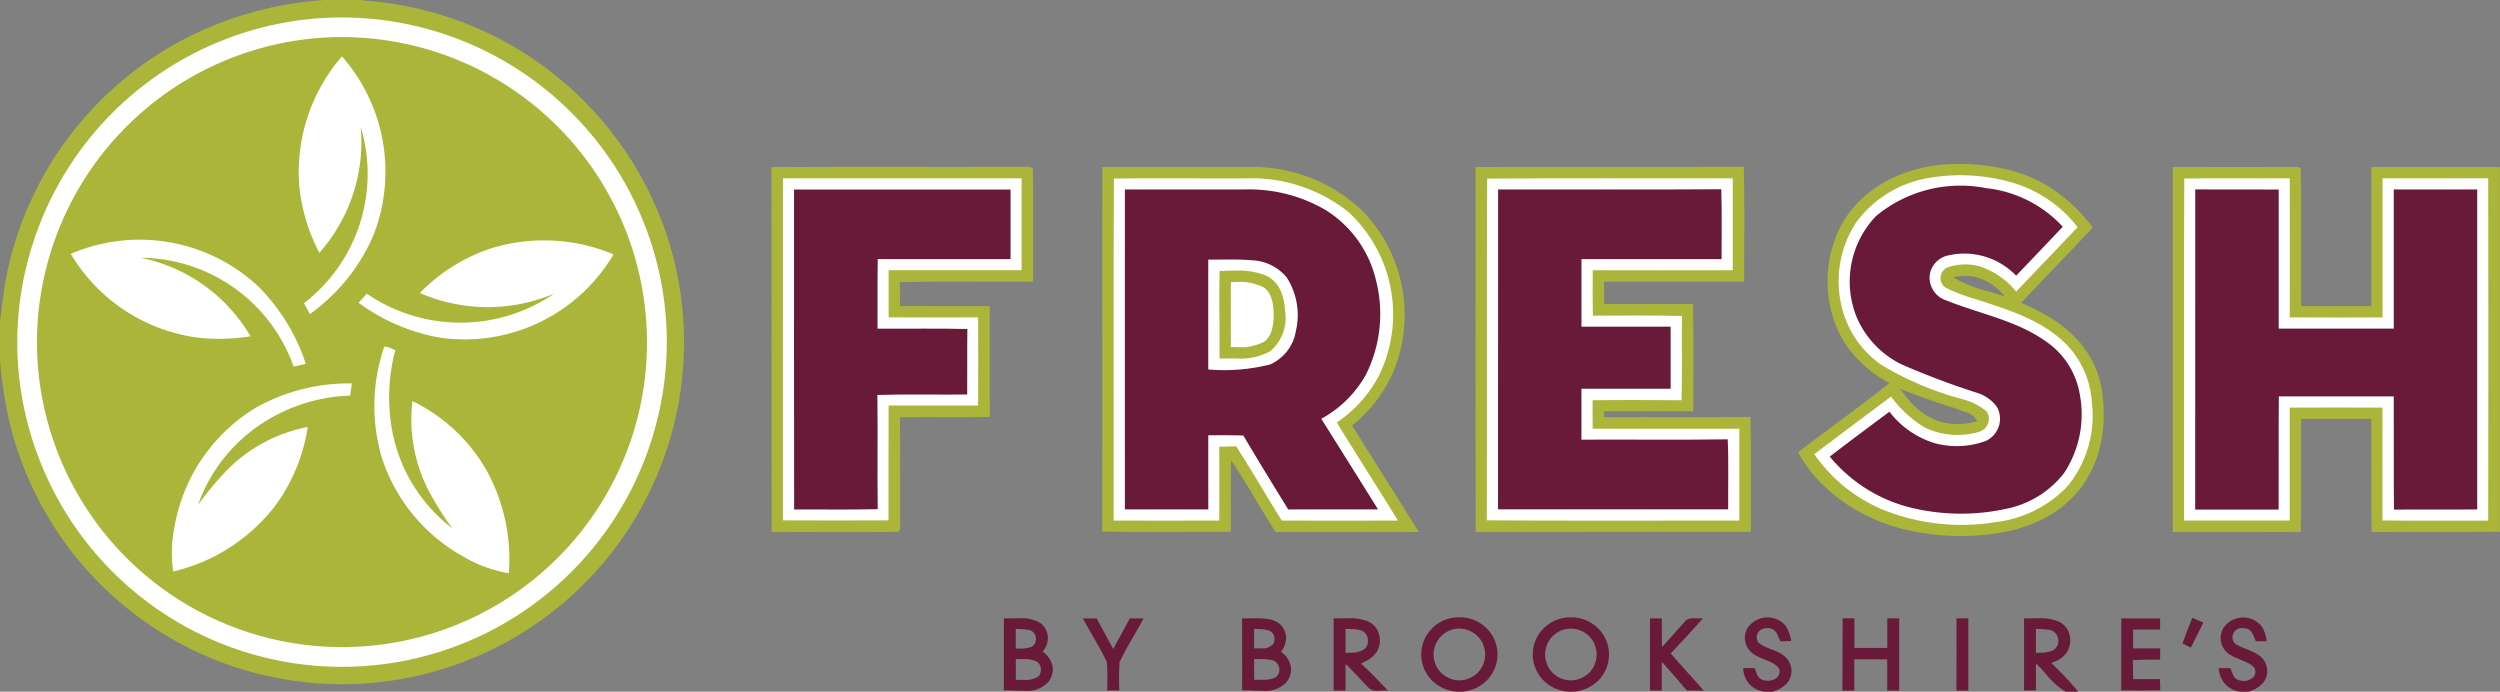 <svg id="Pasted-20221101-101544" xmlns="http://www.w3.org/2000/svg" width="160.211" height="44.327" viewBox="0 0 160.211 44.327">
  <rect x="0" y="0" width="160.211" height="44.327" fill="#808080" stroke="none"/>
  <path id="Path_5411" data-name="Path 5411" d="M20.808,0h2.332l.342.049a22.058,22.058,0,0,1,19.65,16.369A21.918,21.918,0,1,1,.551,26.812,30.373,30.373,0,0,1,0,23.111V20.557c.16-1.072.243-2.147.483-3.206A22.017,22.017,0,0,1,12.357,2.225,22.864,22.864,0,0,1,20.808,0Z" fill="#aab539"/>
  <path id="Path_5413" data-name="Path 5413" d="M24.689,5.336A20.835,20.835,0,0,1,45.671,19.193a20.578,20.578,0,0,1,.439,12.416A20.8,20.8,0,0,1,6.515,33.247,20.544,20.544,0,0,1,5.937,20.81,20.833,20.833,0,0,1,24.689,5.336Z" transform="translate(-4.132 -4.173)" fill="#fff"/>
  <path id="Path_5414" data-name="Path 5414" d="M29.592,11.286a19.559,19.559,0,0,1,20.5,16.591,19.513,19.513,0,0,1-9.29,19.7,19.549,19.549,0,0,1-28.954-11.9,19.323,19.323,0,0,1-.011-9.7A19.584,19.584,0,0,1,29.592,11.286Z" transform="translate(-8.854 -8.875)" fill="#aab539"/>
  <path id="Path_5415" data-name="Path 5415" d="M93.433,17.11a11.193,11.193,0,0,1,2.02,11.457,12.02,12.02,0,0,1-4.078,5.058l-.376-.7a10.451,10.451,0,0,0,3.633-11.306A10.705,10.705,0,0,1,91.983,29.7a11.7,11.7,0,0,1-1.275-4.169A11.3,11.3,0,0,1,93.433,17.11Z" transform="translate(-71.518 -13.498)" fill="#fff"/>
  <path id="Subtraction_34" data-name="Subtraction 34" d="M10.431,23.843a15.292,15.292,0,0,1-3.623-.427,11.671,11.671,0,0,1-3.919-1.774,10.2,10.2,0,0,1-1.627-1.421A8.883,8.883,0,0,1,0,18.476c.737-.56,1.513-1.139,2.2-1.649l.023-.017c1.2-.894,2.441-1.819,3.634-2.76A8.291,8.291,0,0,1,3.621,12.29,6.6,6.6,0,0,1,2.278,9.94,7.71,7.71,0,0,1,1.9,7.233a7.628,7.628,0,0,1,.575-2.67A6.524,6.524,0,0,1,3.992,2.321,7.832,7.832,0,0,1,6.551.685,9.792,9.792,0,0,1,9.527.021C9.8.007,10.065,0,10.33,0a13.2,13.2,0,0,1,2.626.253,10.025,10.025,0,0,1,2.485.841,10.032,10.032,0,0,1,3.445,2.984c-.793.848-1.614,1.707-2.34,2.464l-.089.093c-.708.74-1.44,1.506-2.151,2.266a15.522,15.522,0,0,1,1.811.919,8.011,8.011,0,0,1,1.6,1.247,6.276,6.276,0,0,1,1.822,3.952,9.123,9.123,0,0,1-.172,3.057,7.084,7.084,0,0,1-1.3,2.756,6.983,6.983,0,0,1-2.214,1.838,9.471,9.471,0,0,1-2.737.937A15.161,15.161,0,0,1,10.431,23.843Zm-3.9-9.434.205.258.042.053.24.3A4.585,4.585,0,0,0,8.79,16.4a3.772,3.772,0,0,0,1.425.269,4.912,4.912,0,0,0,1.274-.177,1.21,1.21,0,0,0-.8-.607c-.066-.025-.14-.053-.212-.083-.382-.134-.781-.266-1.134-.382-.665-.219-1.354-.446-2.017-.712C7.042,14.6,6.786,14.505,6.527,14.409Zm4.168-7.238a3.211,3.211,0,0,0-.763.095,9.027,9.027,0,0,0,2.308.913h0l.017,0c.328.1.665.2.982.306A3.693,3.693,0,0,0,12.1,7.523,2.967,2.967,0,0,0,10.695,7.171Z" transform="translate(115.223 10.507)" fill="#aab539"/>
  <path id="Path_5417" data-name="Path 5417" d="M234.22,50.643c5.26-.03,10.522,0,15.785-.017.264.036.775-.084.965.1.038,2.415.006,4.844.013,7.261-2.843.021-5.691-.034-8.534.027.008.511.013,1.024.013,1.535,1.914.008,3.827,0,5.741.006.015,2.362-.013,4.728.013,7.092-1.919.057-3.842-.019-5.763.038.021,2.13,0,4.262.015,6.392-.04.245.089.783-.108.939-2.7.042-5.427,0-8.133.017C234.216,66.236,234.231,58.438,234.22,50.643Z" transform="translate(-184.781 -39.935)" fill="#aab539"/>
  <path id="Path_5418" data-name="Path 5418" d="M334.621,50.677q4.68-.006,9.359,0a10.205,10.205,0,0,1,7.346,2.847,9.555,9.555,0,0,1,2.111,9.845,8.876,8.876,0,0,1-2.805,3.875c1.412,2.282,2.856,4.545,4.268,6.824-3.059,0-6.117-.006-9.176,0-.973-1.513-1.836-3.1-2.848-4.591-.044,1.528-.006,3.056-.023,4.585-2.746-.011-5.5.032-8.243-.021C334.629,66.259,334.608,58.468,334.621,50.677Z" transform="translate(-263.98 -39.977)" fill="#aab539"/>
  <path id="Path_5419" data-name="Path 5419" d="M447.966,50.645c5.731-.017,11.46.015,17.188-.015.07,2.451.015,4.91.027,7.363-2.993.006-5.986,0-8.979,0v1.437c1.9.006,3.8,0,5.706,0,.025,2.29.008,4.58.008,6.871-1.908.006-3.814,0-5.722,0l.023.376c3.12-.015,6.24.017,9.359-.017.076,2.453.015,4.912.032,7.367-5.876.008-11.753-.006-17.63.006C447.947,66.246,447.973,58.442,447.966,50.645Z" transform="translate(-353.406 -39.943)" fill="#aab539"/>
  <path id="Path_5420" data-name="Path 5420" d="M659.654,50.667c2.415-.011,4.83.006,7.246-.008.258.036.777-.084.956.1.042,2.932,0,5.887.021,8.821q2.248,0,4.5,0c0-2.972,0-5.942,0-8.914q4.119-.006,8.241,0V74.04c-2.742.021-5.484,0-8.226.013-.046-2.415,0-4.834-.021-7.249-1.5,0-3,0-4.494,0-.027,2.419.021,4.838-.023,7.257-2.736-.021-5.469,0-8.2-.013Q659.649,62.358,659.654,50.667Z" transform="translate(-520.41 -39.961)" fill="#aab539"/>
  <path id="Path_5421" data-name="Path 5421" d="M563.648,53.7a8.237,8.237,0,0,1,4.065,2.82q-1.966,2.068-3.941,4.127a5.043,5.043,0,0,0-2.337-1.615,3.52,3.52,0,0,0-2.073.068.75.75,0,0,0-.116,1.294,11.323,11.323,0,0,0,1.971.749c2,.663,3.977,1.233,5.568,2.689a5.8,5.8,0,0,1,1.834,3.878,7.106,7.106,0,0,1-1.564,5.421,7.561,7.561,0,0,1-4.542,2.282,13.539,13.539,0,0,1-7.339-.811,10.11,10.11,0,0,1-4.336-3.534c1.632-1.241,3.276-2.465,4.918-3.694a7.525,7.525,0,0,0,2.136,1.974,4.85,4.85,0,0,0,3.527.279.863.863,0,0,0,.46-1.3,4.014,4.014,0,0,0-1.539-.781,20.016,20.016,0,0,1-5.2-2.2,6.3,6.3,0,0,1-2.6-3.962,6.876,6.876,0,0,1,.977-5.165,7.247,7.247,0,0,1,4.737-2.866A11.892,11.892,0,0,1,563.648,53.7Z" transform="translate(-434.568 -41.962)" fill="#fff"/>
  <path id="Path_5422" data-name="Path 5422" d="M237.7,54.14q7.646,0,15.291,0,.006,2.941,0,5.887c-2.839.006-5.68,0-8.519,0-.006,1.007,0,2.014,0,3.021q2.865.013,5.735,0c.015,1.885,0,3.768,0,5.651-1.912.008-3.825,0-5.737,0-.013,2.453,0,4.908-.006,7.36-2.256.013-4.511.006-6.767,0Q237.693,65.106,237.7,54.14Z" transform="translate(-187.524 -42.712)" fill="#fff"/>
  <path id="Path_5423" data-name="Path 5423" d="M338.119,54.147c2.8-.036,5.6,0,8.4-.011a9.956,9.956,0,0,1,6.653,2.176,8.93,8.93,0,0,1,1.953,10.415A8.174,8.174,0,0,1,352.4,69.78c1.292,2.1,2.628,4.182,3.922,6.284q-3.723.013-7.449,0c-.982-1.583-1.919-3.192-2.919-4.762-.363.011-.724.023-1.085.032.008,1.577.006,3.154,0,4.732q-3.385.006-6.769,0C338.111,68.775,338.083,61.429,338.119,54.147Z" transform="translate(-266.734 -42.704)" fill="#fff"/>
  <path id="Path_5424" data-name="Path 5424" d="M451.437,54.149c5.231-.042,10.506-.008,15.74-.017q.009,2.945,0,5.887-4.486.01-8.973,0c-.006.971-.013,1.942.006,2.913,1.9,0,3.808-.03,5.71.019-.023,1.8.03,3.6-.027,5.4-1.9-.017-3.8-.023-5.7,0,0,.608,0,1.216.006,1.824,3.135.006,6.267,0,9.4,0q.009,2.945,0,5.887c-5.393,0-10.79.023-16.184-.015C451.439,68.768,451.405,61.42,451.437,54.149Z" transform="translate(-356.134 -42.702)" fill="#fff"/>
  <path id="Path_5425" data-name="Path 5425" d="M663.083,54.137c2.25-.034,4.507,0,6.759-.013q.01,4.455,0,8.91c1.982.019,3.966.006,5.948.006q.009-4.458,0-8.914c2.259-.008,4.515,0,6.771-.006q.019,10.971,0,21.94c-2.259,0-4.519.015-6.776-.011,0-2.411,0-4.821,0-7.232-1.982,0-3.964-.008-5.946,0,0,2.413.006,4.825,0,7.238q-3.385.006-6.771,0C663.075,68.767,663.049,61.419,663.083,54.137Z" transform="translate(-523.105 -42.696)" fill="#fff"/>
  <path id="Path_5426" data-name="Path 5426" d="M565.534,56.69a7.793,7.793,0,0,1,4.91,2.474q-1.491,1.57-2.989,3.135A4.6,4.6,0,0,0,563.1,61a1.5,1.5,0,0,0-1.193,1.361,1.538,1.538,0,0,0,1.062,1.518c2.126.863,4.521,1.283,6.421,2.651a5.114,5.114,0,0,1,2.136,3.329,6.843,6.843,0,0,1-1,5.089,6.253,6.253,0,0,1-3.759,2.3,13.54,13.54,0,0,1-5.632.011,9.764,9.764,0,0,1-5.623-3.367c1.262-.975,2.546-1.923,3.823-2.877a5.767,5.767,0,0,0,2.862,2.005,5.387,5.387,0,0,0,3.314-.131,1.565,1.565,0,0,0,.728-2.155,2.448,2.448,0,0,0-1.2-.9,51.548,51.548,0,0,1-4.912-1.845,5.976,5.976,0,0,1-2.888-3.027,6.062,6.062,0,0,1,1.241-6.487A8.473,8.473,0,0,1,565.534,56.69Z" transform="translate(-438.252 -44.631)" fill="#681a38"/>
  <path id="Path_5427" data-name="Path 5427" d="M241.077,57.519q6.937-.006,13.874,0c0,1.486,0,2.974,0,4.46-2.837,0-5.674.008-8.511,0-.025,1.484-.006,2.97-.013,4.456,1.919.017,3.837-.025,5.756.023-.019,1.4,0,2.8-.011,4.2-1.917.019-3.84-.032-5.756.027.034,2.44-.011,4.88.023,7.32-1.786.044-3.571.008-5.357.021Q241.07,67.772,241.077,57.519Z" transform="translate(-190.19 -45.375)" fill="#681a38"/>
  <path id="Path_5428" data-name="Path 5428" d="M341.5,57.52c2.567,0,5.136,0,7.7,0a9.715,9.715,0,0,1,5.131,1.3,7.258,7.258,0,0,1,3.255,4.5,8.7,8.7,0,0,1-.637,6.06,7.228,7.228,0,0,1-2.864,2.835c1.212,1.936,2.43,3.867,3.635,5.807-1.917.006-3.835-.006-5.752.006-.971-1.573-1.938-3.149-2.879-4.739-.747-.023-1.5-.021-2.244-.015-.006,1.583,0,3.166,0,4.749-1.782,0-3.563,0-5.345,0Q341.495,67.773,341.5,57.52Z" transform="translate(-269.411 -45.379)" fill="#681a38"/>
  <path id="Path_5429" data-name="Path 5429" d="M454.821,57.467c4.768-.015,9.537.019,14.3-.017.051,1.492.013,2.987.021,4.479-2.993,0-5.986,0-8.979,0q0,2.163,0,4.327c1.906.008,3.81,0,5.714,0,.006,1.326,0,2.653,0,3.979-1.906,0-3.81,0-5.716,0,0,1.087,0,2.174,0,3.263,3.124-.015,6.25.025,9.374-.021.068,1.494.015,2.991.03,4.485q-7.374,0-14.75,0Q454.811,67.72,454.821,57.467Z" transform="translate(-358.815 -45.323)" fill="#681a38"/>
  <path id="Path_5430" data-name="Path 5430" d="M666.463,57.51c1.782,0,3.565,0,5.347.006q0,4.455,0,8.914h7.373q0-4.458,0-8.916,2.675,0,5.349,0,0,10.255,0,20.507c-1.779,0-3.557,0-5.336.006-.025-2.417,0-4.834-.013-7.251-2.453,0-4.908,0-7.363,0-.027,2.415,0,4.834-.013,7.251-1.784,0-3.565,0-5.349,0Q666.462,67.765,666.463,57.51Z" transform="translate(-525.781 -45.371)" fill="#681a38"/>
  <path id="Path_5431" data-name="Path 5431" d="M33.567,75.838a12.58,12.58,0,0,1,2.978,4.9l-.783.167a10.466,10.466,0,0,0-9.788-6.968A10.6,10.6,0,0,1,33,78.966a12.378,12.378,0,0,1-3.386.087,11.172,11.172,0,0,1-8.131-5.366A11.148,11.148,0,0,1,33.567,75.838Z" transform="translate(-16.946 -57.417)" fill="#fff"/>
  <path id="Path_5432" data-name="Path 5432" d="M125.2,73.879A11.08,11.08,0,0,1,113.991,79.2a12.47,12.47,0,0,1-5.131-2.221c.175-.194.352-.388.528-.58a10.63,10.63,0,0,0,12.017-.011,10.887,10.887,0,0,1-8.614-.034,11.228,11.228,0,0,1,4.58-2.866A11.5,11.5,0,0,1,125.2,73.879Z" transform="translate(-85.882 -57.577)" fill="#fff"/>
  <path id="Path_5433" data-name="Path 5433" d="M366.824,78.8c.925.008,1.862-.036,2.784.042a3.033,3.033,0,0,1,2.256,1.121,4.453,4.453,0,0,1,.572,3.417,2.828,2.828,0,0,1-1.644,2.138,11.924,11.924,0,0,1-3.968.321Q366.821,82.323,366.824,78.8Z" transform="translate(-289.393 -62.164)" fill="#fff"/>
  <path id="Subtraction_27" data-name="Subtraction 27" d="M1.047,5.63c-.136,0-.276,0-.4,0H.569c-.125,0-.244,0-.36,0l-.2,0c0-.713,0-1.454,0-2.109C0,2.373-.005,1.192.017.022L.348.013C.577.007.814,0,1.053,0A4.8,4.8,0,0,1,2.989.316a1.929,1.929,0,0,1,.911.909A3.326,3.326,0,0,1,4.2,2.5,2.8,2.8,0,0,1,3.26,5.171,3.991,3.991,0,0,1,1.047,5.63ZM.739.736h0C.733,2.117.733,3.518.739,4.9l.294,0a3.422,3.422,0,0,0,1.824-.331,1.327,1.327,0,0,0,.5-.737,3.339,3.339,0,0,0,.127-.9c.006-.951-.2-1.556-.632-1.851A3.354,3.354,0,0,0,1.029.738H1l-.26,0Z" transform="translate(78.14 17.341)" fill="#aab539"/>
  <path id="Path_5437" data-name="Path 5437" d="M114.285,105.256c.22-.044.5.152.713.207a11.859,11.859,0,0,0-.266,4.8,10.251,10.251,0,0,0,3.907,6.622,21.68,21.68,0,0,1-1.44-2.28,9.926,9.926,0,0,1-1.106-5.868,10.985,10.985,0,0,1,4.711,4.371,11.781,11.781,0,0,1,1.467,6.658,8.332,8.332,0,0,1-2.862-1.034,11.242,11.242,0,0,1-5.273-6.347A11.746,11.746,0,0,1,114.285,105.256Z" transform="translate(-89.662 -83.033)" fill="#fff"/>
  <path id="Path_5438" data-name="Path 5438" d="M63.718,116.4q-.06.393-.114.785a10.921,10.921,0,0,0-5.125,1.459,10.383,10.383,0,0,0-4.625,5.541,20.9,20.9,0,0,1,1.733-2.1,9.9,9.9,0,0,1,5.3-2.892,11.392,11.392,0,0,1-2,4.931,11.569,11.569,0,0,1-6.626,4.331,8.528,8.528,0,0,1,.084-2.854,11.143,11.143,0,0,1,5.226-7.65A12.167,12.167,0,0,1,63.718,116.4Z" transform="translate(-41.164 -91.83)" fill="#fff"/>
  <path id="Subtraction_32" data-name="Subtraction 32" d="M1.264,4.649c-.163,0-.321-.005-.511-.012s-.333-.013-.48-.013c-.1,0-.193,0-.273.008,0-.472,0-.955,0-1.421V2.747c0-.9,0-1.821,0-2.74.058,0,.123,0,.2,0,.121,0,.251,0,.364-.005H.584C.7,0,.818,0,.939,0a2.457,2.457,0,0,1,1.39.3,1.227,1.227,0,0,1,.486.842,1.332,1.332,0,0,1-.334,1,1.482,1.482,0,0,1,.647.982,1.27,1.27,0,0,1-.3.979A1.866,1.866,0,0,1,1.264,4.649ZM.764,2.61h0v.346c0,.329,0,.668,0,1,.1-.009.217-.01.3-.01H1.24a1.524,1.524,0,0,0,.99-.227.713.713,0,0,0,.126-.587.579.579,0,0,0-.312-.39,2.167,2.167,0,0,0-.889-.122H1.148c-.135,0-.263,0-.384-.011ZM.76.681h0c0,.415,0,.844,0,1.268.093-.008.19-.01.291-.012h0a1.851,1.851,0,0,0,.734-.112.572.572,0,0,0,.267-.565.577.577,0,0,0-.385-.5A4.938,4.938,0,0,0,.927.689l-.054,0L.76.681Z" transform="translate(64.333 39.621)" fill="#681a38"/>
  <path id="Path_5441" data-name="Path 5441" d="M328.77,187.734l.878,0q.532.978,1.066,1.959c.357-.652.709-1.307,1.066-1.959.291,0,.585,0,.878,0-.494.941-1.087,1.839-1.537,2.8a15.787,15.787,0,0,0-.015,1.815l-.781.006a16.907,16.907,0,0,0-.019-1.822C329.857,189.573,329.264,188.674,328.77,187.734Z" transform="translate(-259.373 -148.104)" fill="#681a38"/>
  <path id="Subtraction_30" data-name="Subtraction 30" d="M1.272,4.649c-.181,0-.363-.007-.524-.014H.735C.565,4.628.4,4.622.251,4.622c-.093,0-.175,0-.251.008C.006,3.7.005,2.759,0,1.847V1.681C0,1.161,0,.572,0,.007c.057,0,.119,0,.2,0C.317.01.437.007.554,0H.562c.1,0,.234,0,.36,0a4.214,4.214,0,0,1,.815.064,1.482,1.482,0,0,1,.684.306,1.231,1.231,0,0,1,.4.868,1.465,1.465,0,0,1-.333.91,1.479,1.479,0,0,1,.644,1.014,1.258,1.258,0,0,1-.336.984A1.892,1.892,0,0,1,1.272,4.649Zm-.5-2.036h0v0c0,.1,0,.21,0,.316,0,.335,0,.681,0,1.019.09-.006.189-.006.275-.006h.183a2.256,2.256,0,0,0,.839-.112.568.568,0,0,0,.315-.564.608.608,0,0,0-.388-.559,2.85,2.85,0,0,0-.868-.09c-.122,0-.238,0-.352-.007Zm0-1.94h0c0,.208,0,.42,0,.635s0,.42,0,.629a2.7,2.7,0,0,1,.269-.011h.166a.915.915,0,0,0,.793-.281.738.738,0,0,0,.06-.466A.547.547,0,0,0,1.776.807a2,2,0,0,0-.7-.112C.983.691.872.686.768.674Z" transform="translate(79.599 39.621)" fill="#681a38"/>
  <path id="Subtraction_31" data-name="Subtraction 31" d="M2.839,4.647a.72.72,0,0,1-.618-.212c-.188-.191-.374-.39-.555-.582l-.025-.027c-.28-.3-.569-.607-.873-.9C.76,3.521.76,4.1.763,4.639c-.187,0-.38-.007-.573-.007H0c0-.771,0-1.558,0-2.318V1.99C0,1.343,0,.675,0,.008L.18.01C.284.01.393.009.556,0h.02C.692,0,.812,0,.931,0A3.12,3.12,0,0,1,2.2.2a1.248,1.248,0,0,1,.7.8,1.411,1.411,0,0,1-.141,1.161,1.942,1.942,0,0,1-.793.636h0l-.011.006c-.064.035-.129.071-.192.107.6.549,1.154,1.132,1.717,1.732a1.1,1.1,0,0,0-.183-.012c-.065,0-.135,0-.207.006h-.04C2.979,4.644,2.908,4.647,2.839,4.647ZM.764.677h0c0,.464,0,.939,0,1.348v.205c.093-.011.193-.017.3-.023h0A1.693,1.693,0,0,0,1.95,2a.7.7,0,0,0,.242-.642A.673.673,0,0,0,1.822.8a2.307,2.307,0,0,0-.75-.108h0C.963.69.863.686.764.677Z" transform="translate(85.465 39.62)" fill="#681a38"/>
  <path id="Subtraction_28" data-name="Subtraction 28" d="M2.581,4.769H2.233a2.613,2.613,0,0,1-1.406-.59,2.365,2.365,0,0,1-.773-1.3A2.342,2.342,0,0,1,.484.956,2.347,2.347,0,0,1,2.216.013,2.479,2.479,0,0,1,2.467,0,2.43,2.43,0,0,1,4.111.635a2.357,2.357,0,0,1,.151,3.344A2.474,2.474,0,0,1,2.581,4.769ZM2.438.725a1.613,1.613,0,0,0-.4.051A1.657,1.657,0,0,0,.81,2.63a1.614,1.614,0,0,0,.561,1.012,1.66,1.66,0,0,0,1.071.4,1.582,1.582,0,0,0,.418-.056A1.653,1.653,0,0,0,4.06,2.05a1.6,1.6,0,0,0-.579-.955A1.679,1.679,0,0,0,2.438.725Z" transform="translate(91.08 39.558)" fill="#681a38"/>
  <path id="Subtraction_29" data-name="Subtraction 29" d="M2.606,4.766H2.258a2.526,2.526,0,0,1-1.579-.73A2.318,2.318,0,0,1,.2,3.322,2.431,2.431,0,0,1,0,2.441,2.353,2.353,0,0,1,.677.726,2.407,2.407,0,0,1,1.446.2,2.363,2.363,0,0,1,2.39,0H2.5A2.364,2.364,0,0,1,3.44.2a2.393,2.393,0,0,1,.768.529,2.358,2.358,0,0,1,.678,1.719,2.453,2.453,0,0,1-.2.886,2.345,2.345,0,0,1-.486.715A2.524,2.524,0,0,1,2.606,4.766ZM2.434.725a1.6,1.6,0,0,0-.71.164,1.625,1.625,0,0,0-.856,1,1.679,1.679,0,0,0,.159,1.349,1.654,1.654,0,0,0,1.424.8,1.625,1.625,0,0,0,.776-.2,1.6,1.6,0,0,0,.79-.964,1.69,1.69,0,0,0-.1-1.248A1.667,1.667,0,0,0,2.434.725Z" transform="translate(98.226 39.561)" fill="#681a38"/>
  <path id="Path_5446" data-name="Path 5446" d="M500.928,187.7c.253,0,.5,0,.758,0,0,.61,0,1.22.008,1.832.521-.532.986-1.108,1.494-1.651.217-.306.823-.135,1.146-.19-.68.762-1.374,1.513-2.075,2.256.692.808,1.423,1.581,2.119,2.387l-1.091-.015c-.523-.621-1.06-1.231-1.6-1.839,0,.616,0,1.235,0,1.851q-.38-.01-.76-.006C500.93,190.784,500.926,189.241,500.928,187.7Z" transform="translate(-395.191 -148.072)" fill="#681a38"/>
  <path id="Path_5447" data-name="Path 5447" d="M531.966,187.98a2.436,2.436,0,0,1,.367.99l-.7.019c-.19-.395-.215-.781-.737-.844-.545-.055-.963.378-.686.9.483.447,1.33.494,1.8,1a1.215,1.215,0,0,1,.038,1.644,2.057,2.057,0,0,1-.9.528H530.7a1.511,1.511,0,0,1-1.442-1.516c.241,0,.481,0,.724,0,.163.329.169.678.583.777.494.139,1.163-.125.994-.737-.4-.58-1.393-.591-1.87-1.134a1.254,1.254,0,0,1-.144-1.494A1.542,1.542,0,0,1,531.966,187.98Z" transform="translate(-417.543 -147.889)" fill="#681a38"/>
  <path id="Path_5448" data-name="Path 5448" d="M559.41,187.72c.253,0,.5,0,.756,0,0,.633,0,1.264,0,1.9h2.107c0-.633,0-1.266,0-1.9.253,0,.507,0,.76,0,.006,1.545,0,3.09,0,4.635q-.383-.006-.766-.006.01-1,0-2-1.054,0-2.109,0c0,.669,0,1.336,0,2.005-.253,0-.507,0-.76,0C559.408,190.81,559.406,189.265,559.41,187.72Z" transform="translate(-441.327 -148.096)" fill="#681a38"/>
  <path id="Path_5449" data-name="Path 5449" d="M594,187.722c.251,0,.5,0,.758,0,.006,1.545,0,3.09,0,4.635-.255,0-.511-.006-.764-.006C594.006,190.806,594,189.265,594,187.722Z" transform="translate(-468.618 -148.096)" fill="#681a38"/>
  <path id="Subtraction_33" data-name="Subtraction 33" d="M3.47,4.707H2.655A5.022,5.022,0,0,1,1.408,3.582l0,0A9.1,9.1,0,0,0,.762,2.9c0,.556,0,1.137,0,1.728H.647c-.208,0-.43,0-.647.006C0,3.971,0,3.3,0,2.654V2.327C0,1.566,0,.779,0,.006c.065,0,.138,0,.228,0,.114,0,.233,0,.354,0H.6C.707,0,.827,0,.943,0A2.917,2.917,0,0,1,2.252.228a1.246,1.246,0,0,1,.666.844A1.4,1.4,0,0,1,2.7,2.241a1.622,1.622,0,0,1-.726.531l-.009,0c-.07.033-.141.067-.213.1l.25.25.033.033A17.978,17.978,0,0,1,3.47,4.706ZM.759.681h0c0,.507,0,1.03,0,1.545.09-.009.184-.014.283-.019h.008a1.9,1.9,0,0,0,.83-.162.687.687,0,0,0,.311-.678.7.7,0,0,0-.457-.6A4.411,4.411,0,0,0,.99.691h0L.759.681Z" transform="translate(129.71 39.62)" fill="#681a38"/>
  <path id="Path_5451" data-name="Path 5451" d="M644,187.735q1.248,0,2.491,0c0,.239,0,.477,0,.718-.576,0-1.155,0-1.731,0v1.205q.864,0,1.731,0c0,.241,0,.479,0,.72-.585-.006-1.167,0-1.75.027.008.407.017.817.023,1.224q.858,0,1.716,0c.008.239.015.475.023.713-.836.021-1.67.017-2.506.011Q644,190.048,644,187.735Z" transform="translate(-508.06 -148.106)" fill="#681a38"/>
  <path id="Path_5452" data-name="Path 5452" d="M663.237,187.56c.236.1.471.209.707.312q-.4.8-.8,1.6c-.177-.091-.357-.179-.536-.266C662.81,188.649,663.019,188.1,663.237,187.56Z" transform="translate(-522.745 -147.97)" fill="#681a38"/>
  <path id="Path_5453" data-name="Path 5453" d="M676.4,188.054a2.183,2.183,0,0,1,.293.927c-.23,0-.46-.006-.69-.008-.2-.418-.245-.842-.817-.83a.587.587,0,0,0-.507.994c.673.445,1.725.494,2,1.389.245.882-.374,1.467-1.165,1.687h-.492a1.546,1.546,0,0,1-1.389-1.509l.735,0c.175.363.173.716.644.792.509.135,1.178-.245.891-.819-.359-.414-1.06-.517-1.522-.817a1.249,1.249,0,0,1-.407-1.8A1.529,1.529,0,0,1,676.4,188.054Z" transform="translate(-531.439 -147.885)" fill="#681a38"/>
</svg>
